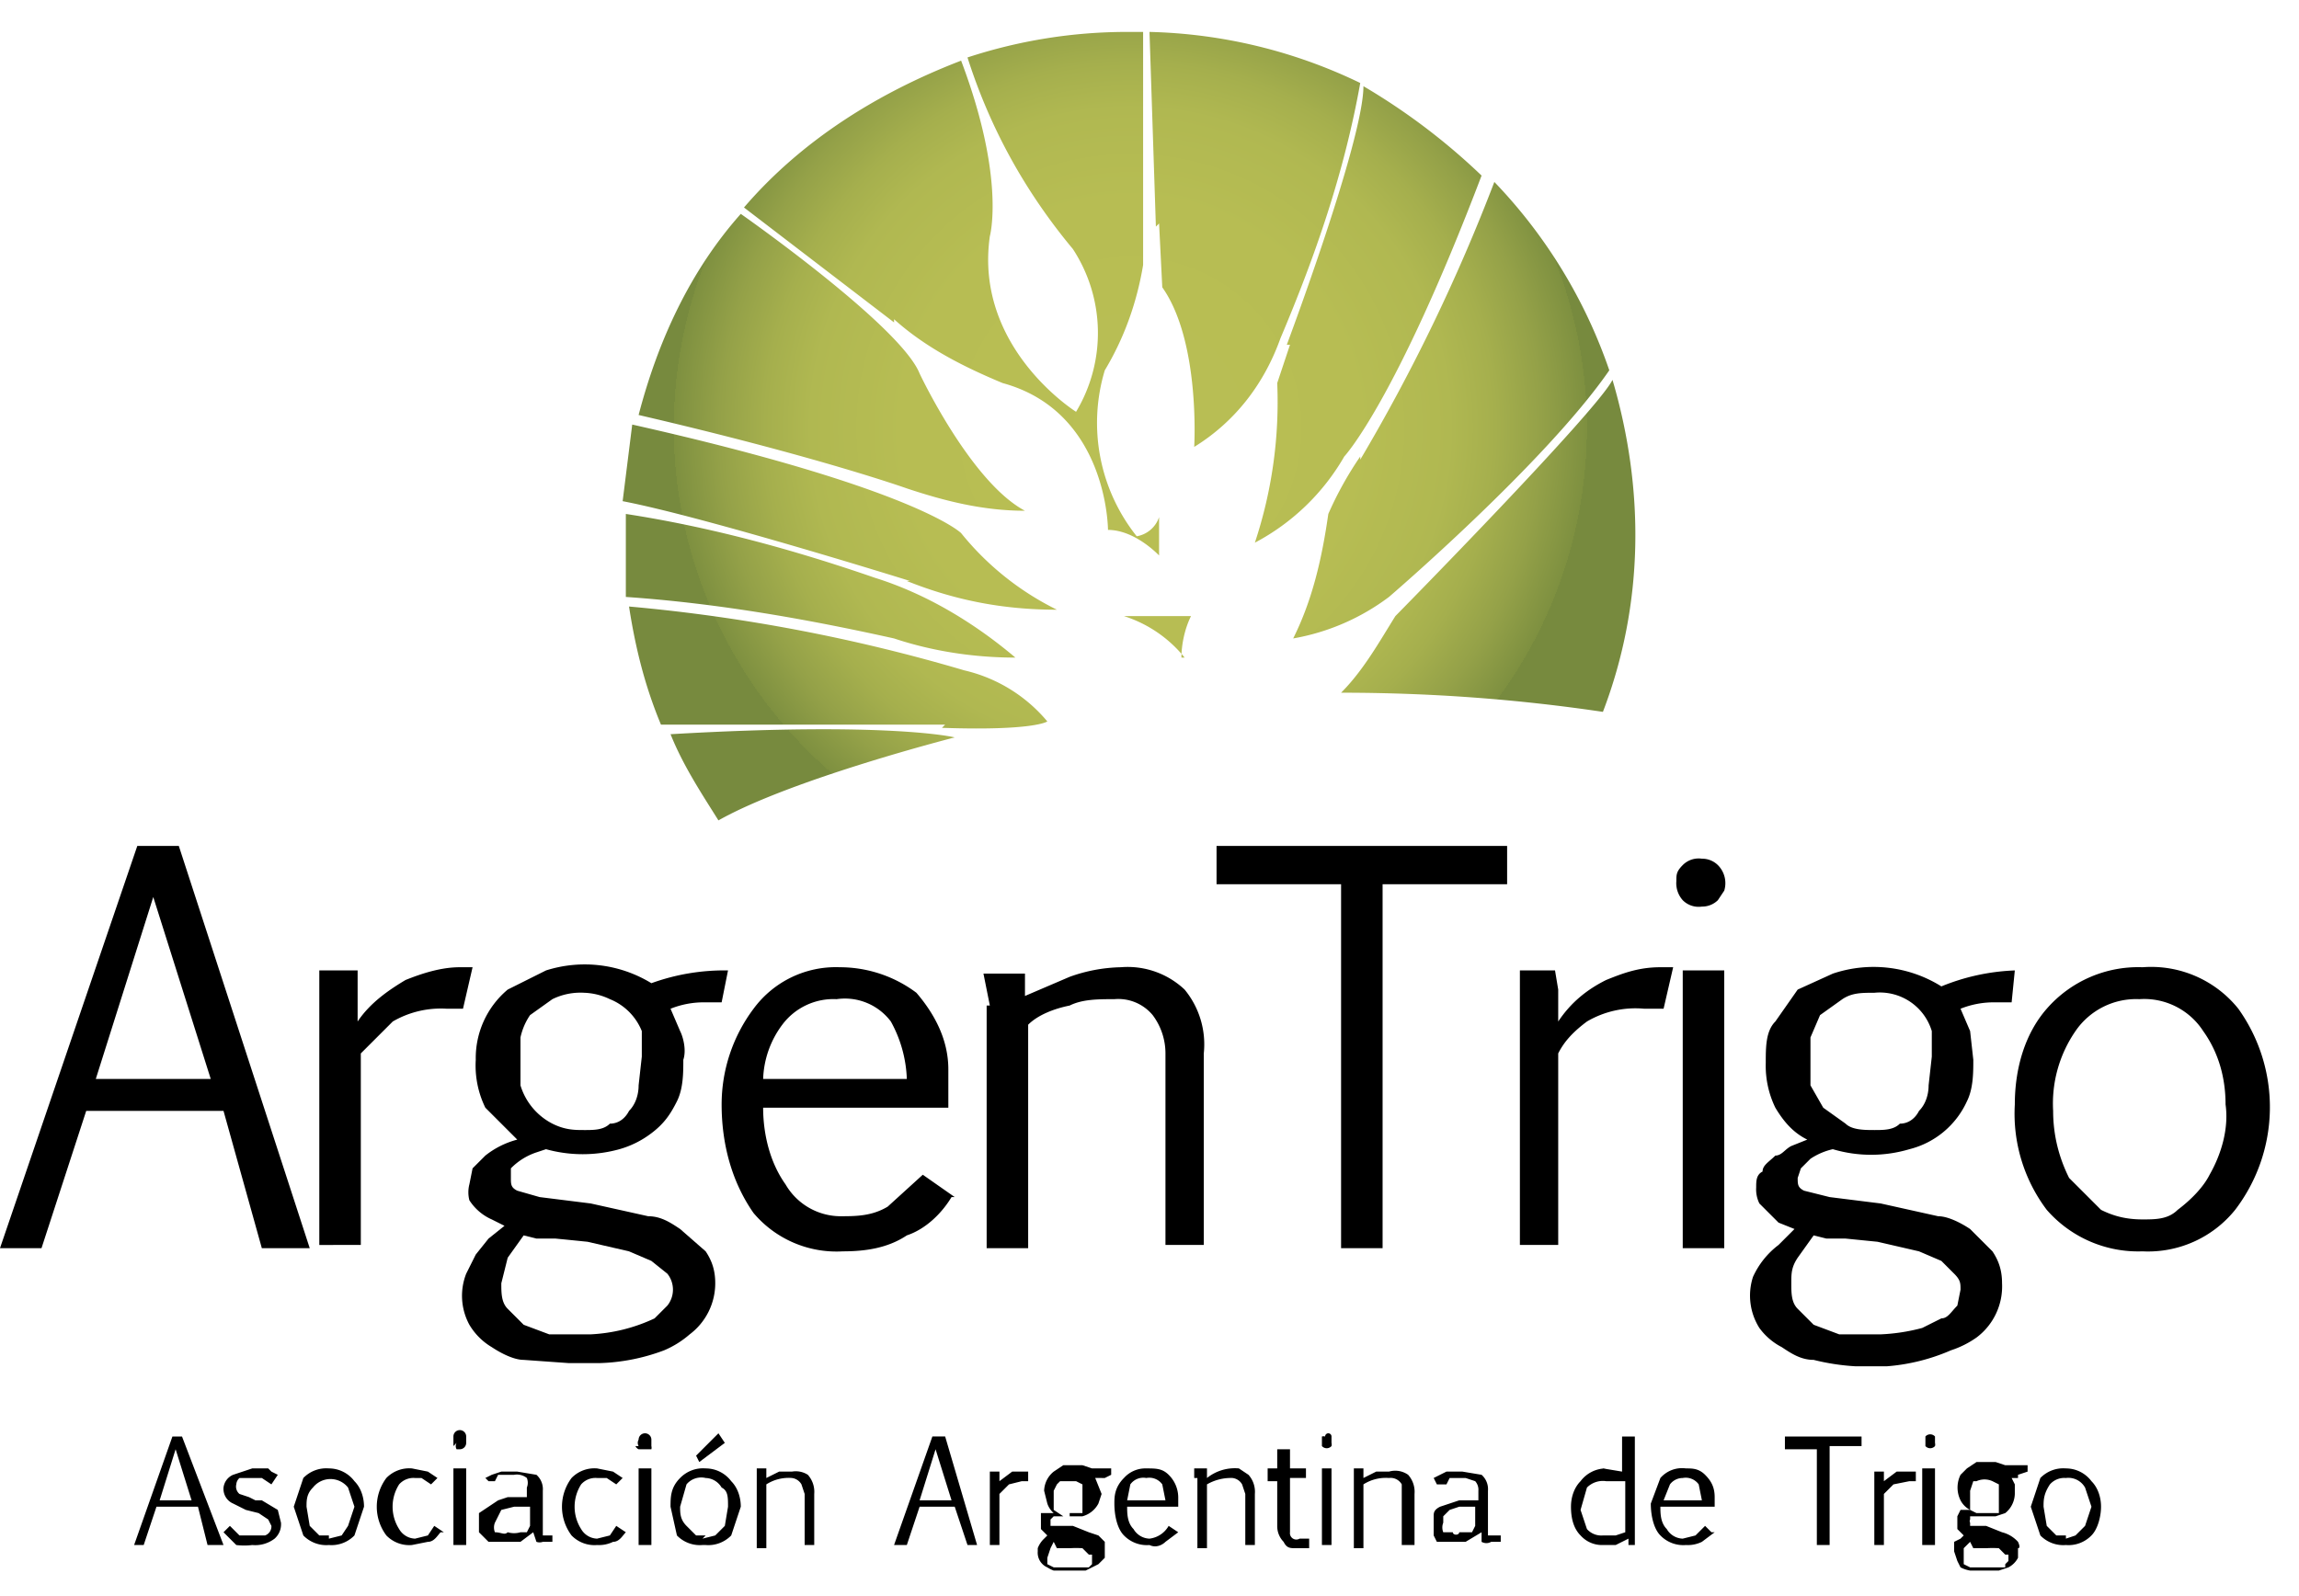 <svg xmlns="http://www.w3.org/2000/svg" fill="none" viewBox="0 0 72 50">
  <path fill="url(#a)" d="M20 13c.6-2.3 1.6-4.5 3.2-6.3 0 0 5 3.5 5.6 5 0 0 1.6 3.4 3.3 4.3-1.3 0-2.5-.3-3.7-.7 0 0-2.8-1-8.4-2.3Zm23.7 6.3c-.5.8-1 1.7-1.7 2.4 2.8 0 5.5.2 8.2.6 1.3-3.4 1.3-7 .3-10.4-.5 1-6.8 7.4-6.8 7.4Zm-1.1-5a11 11 0 0 0-1 1.8c-.2 1.4-.5 2.7-1.1 3.9a7 7 0 0 0 3-1.3s4.9-4.2 6.9-7.1a16 16 0 0 0-3.6-5.9 57 57 0 0 1-4.2 8.7Zm-2.2-3.5L40 12a14 14 0 0 1-.7 5 7 7 0 0 0 2.8-2.7s1.6-1.7 4.3-8.8a20 20 0 0 0-3.7-2.8c0 1.7-2.4 8.1-2.4 8.1ZM36.3 7l.1 2c1.2 1.7 1 5 1 5 1.3-.8 2.2-2 2.7-3.4 1.1-2.6 2-5.2 2.5-8A16 16 0 0 0 36 1l.2 6.1ZM28 10c1 .9 2.2 1.5 3.4 2 3.3.9 3.3 4.6 3.3 4.6.6 0 1.2.4 1.6.8v-1.2a.9.9 0 0 1-.7.6 5.7 5.7 0 0 1-1-5.2c.6-1 1-2.1 1.2-3.3V1h-.5a16 16 0 0 0-5 .8c.7 2.2 1.8 4.2 3.3 6a4.8 4.8 0 0 1 .1 5.1s-3.2-2-2.7-5.5c0 0 .5-1.8-.9-5.5-2.6 1-5 2.5-6.8 4.6l4.7 3.6Zm.4 8.2c1.5.6 3 .9 4.7.9a8.9 8.9 0 0 1-3-2.4s-1.4-1.4-10.3-3.4l-.3 2.4c2.6.5 9 2.5 9 2.5ZM28 20c1.2.4 2.5.6 3.8.6-1.3-1.1-2.8-2-4.4-2.5-2.6-.9-5.2-1.6-7.8-2v2.6c2.9.2 5.7.7 8.4 1.3Zm1.5 2.8c2.9.1 3.3-.2 3.3-.2a4.8 4.8 0 0 0-2.6-1.6 54 54 0 0 0-10.5-2c.2 1.3.5 2.5 1 3.7h8.9ZM21 23c.4 1 1 1.9 1.5 2.7 2.3-1.3 7.4-2.6 7.4-2.6s-2-.5-8.9-.1Zm16-2.4c0-.4.1-.9.3-1.3h-2.1a4 4 0 0 1 1.9 1.3Z"/>
  <path fill="#000" d="M4.3 26.5h1.3l4.1 12.6H8.2L7 34.8H2.7l-1.4 4.3H0l4.3-12.6Zm-1.4 7.3h3.7l-1.8-5.7L3 33.8Zm8.3-3.4V32c.4-.6 1-1 1.5-1.3.5-.2 1.1-.4 1.7-.4h.4l-.3 1.3H14a3 3 0 0 0-1.7.4l-1 1v6H10v-8.6h1.2Zm10.9 1a2.8 2.8 0 0 0-1.1.2l.3.7c.1.2.2.6.1.9 0 .4 0 .9-.2 1.3s-.4.7-.8 1a3 3 0 0 1-1 .5 4.3 4.3 0 0 1-2.3 0l-.3.1a2 2 0 0 0-.8.5v.3c0 .2 0 .3.2.4l.7.2 1.6.2 1.8.4c.4 0 .7.2 1 .4l.8.7c.2.3.3.6.3 1a2 2 0 0 1-.8 1.6 3 3 0 0 1-.8.5 6.2 6.2 0 0 1-2 .4h-1l-1.4-.1c-.3 0-.7-.2-1-.4a2 2 0 0 1-.7-.7 1.9 1.9 0 0 1-.1-1.6l.3-.6.4-.5.5-.4-.4-.2a1.6 1.6 0 0 1-.7-.6 1 1 0 0 1 0-.5l.1-.5.4-.4a2.7 2.7 0 0 1 1-.5l-1-1a3 3 0 0 1-.3-1.5 2.8 2.8 0 0 1 1-2.2l1.2-.6a4 4 0 0 1 3.3.4 6.7 6.7 0 0 1 2.4-.4l-.2 1h-.5Zm-5.7 7.3-.5.7-.2.8c0 .3 0 .6.2.8l.5.5.8.3h1.3a5.3 5.3 0 0 0 2-.5l.4-.4a.8.8 0 0 0 0-1l-.5-.4-.7-.3-1.3-.3-1-.1h-.6l-.4-.1Zm1.9-3.3c.3 0 .6 0 .8-.2.3 0 .5-.2.6-.4.2-.2.3-.5.3-.8l.1-.9v-.8a1.8 1.8 0 0 0-1-1 2 2 0 0 0-.8-.2 2 2 0 0 0-1 .2l-.7.5a2 2 0 0 0-.3.7V34a2 2 0 0 0 1 1.2c.4.2.7.2 1 .2Z"/>
  <path fill="#000" d="M29.8 37.5c-.3.5-.8 1-1.4 1.2-.6.4-1.3.5-2 .5a3.4 3.4 0 0 1-2.8-1.2c-.7-1-1-2.2-1-3.4a5 5 0 0 1 1-3 3.2 3.2 0 0 1 2.7-1.3 4 4 0 0 1 2.4.8c.6.7 1 1.5 1 2.4v1.2h-5.8c0 .8.2 1.7.7 2.4a2 2 0 0 0 1.7 1c.5 0 1 0 1.5-.3l1.1-1 1 .7Zm-3.6-6.2a2 2 0 0 0-1.7.8 3 3 0 0 0-.6 1.7h4.5a4 4 0 0 0-.5-1.8 1.8 1.8 0 0 0-1.7-.7Zm4.8.2-.2-1h1.3v.7l1.4-.6a5 5 0 0 1 1.6-.3 2.6 2.6 0 0 1 2 .7 2.7 2.7 0 0 1 .6 2v6h-1.2v-6a2 2 0 0 0-.4-1.2 1.4 1.4 0 0 0-1.2-.5c-.5 0-1 0-1.4.2-.5.1-1 .3-1.3.6v7h-1.3v-7.6Zm16.2-3.8h-3.9v11.4H42V27.7h-3.9v-1.2h9.1v1.2Zm1.5 2.7.1.6v1c.4-.6.9-1 1.5-1.3.5-.2 1-.4 1.7-.4h.4l-.3 1.3h-.6a3 3 0 0 0-1.8.4c-.4.3-.7.6-.9 1v6h-1.2v-8.6h1.1Zm3.8-2.8c0-.2 0-.3.2-.5a.7.7 0 0 1 .6-.2.7.7 0 0 1 .5.2.8.8 0 0 1 .2.8l-.2.3a.7.7 0 0 1-.5.2.7.7 0 0 1-.6-.2.8.8 0 0 1-.2-.6Zm.1 2.8H54v8.7h-1.3v-8.7Zm9.9 1a2.8 2.8 0 0 0-1.1.2l.3.7.1.9c0 .4 0 .9-.2 1.3a2.7 2.7 0 0 1-1.8 1.5 4.2 4.2 0 0 1-2.4 0 2.1 2.1 0 0 0-.7.3l-.3.3-.1.3c0 .2 0 .3.2.4l.8.2 1.6.2 1.8.4c.3 0 .7.2 1 .4l.7.7c.2.3.3.6.3 1a2 2 0 0 1-.8 1.7 3 3 0 0 1-.8.4 6.2 6.2 0 0 1-2 .5h-1a7 7 0 0 1-1.3-.2c-.4 0-.7-.2-1-.4a2 2 0 0 1-.7-.6 1.9 1.9 0 0 1-.2-1.6 2.6 2.6 0 0 1 .8-1l.5-.5-.5-.2-.3-.3-.3-.3a1 1 0 0 1-.1-.5c0-.2 0-.4.2-.5 0-.2.2-.3.4-.5.2 0 .3-.2.5-.3l.5-.2c-.4-.2-.7-.5-1-1a3 3 0 0 1-.3-1.4c0-.5 0-1 .3-1.3l.7-1 1.1-.5a4 4 0 0 1 3.4.4 6.7 6.7 0 0 1 2.3-.5l-.1 1h-.5Zm-5.7 7.3-.5.7c-.2.3-.2.5-.2.8 0 .3 0 .6.2.8l.5.5.8.3h1.3a6 6 0 0 0 1.3-.2l.6-.3c.2 0 .3-.2.5-.4l.1-.5c0-.2 0-.3-.2-.5l-.4-.4-.7-.3-1.3-.3-1-.1h-.6l-.4-.1Zm1.9-3.3c.3 0 .6 0 .8-.2.3 0 .5-.2.6-.4.2-.2.3-.5.3-.8l.1-.9v-.8a1.7 1.7 0 0 0-1.8-1.2c-.4 0-.7 0-1 .2l-.7.5-.3.7V34l.4.7.7.5c.2.2.6.2.9.2Zm8.4 3.8a3.8 3.8 0 0 1-3-1.3 5 5 0 0 1-1-3.3c0-1.1.3-2.2 1-3a3.8 3.8 0 0 1 3-1.3 3.5 3.5 0 0 1 3 1.3 5.3 5.3 0 0 1-.1 6.3 3.5 3.5 0 0 1-2.9 1.3Zm0-1c.4 0 .8 0 1.1-.3.4-.3.8-.7 1-1.1.4-.7.6-1.5.5-2.2 0-.8-.2-1.6-.7-2.3a2.2 2.2 0 0 0-2-1 2.3 2.3 0 0 0-2 1 4 4 0 0 0-.7 2.5c0 .8.2 1.5.5 2.1l1 1c.4.2.8.3 1.3.3ZM5.4 45h.3L7 48.4h-.5l-.3-1.2H4.9l-.4 1.2h-.3L5.4 45ZM5 47h1l-.5-1.6L5 47Zm2.2.8.3.3h.8a.3.3 0 0 0 .2-.3l-.1-.2-.3-.2-.4-.1-.4-.2a.5.5 0 0 1-.3-.5.5.5 0 0 1 .3-.4l.6-.2h.5l.1.1.2.1-.2.3-.3-.2h-.7a.3.3 0 0 0-.1.2.3.3 0 0 0 .1.3l.3.1.2.1h.2l.5.3.1.4a.6.6 0 0 1-.2.5 1 1 0 0 1-.7.2 2 2 0 0 1-.5 0L7 48l.2-.2Zm3.1.6a1 1 0 0 1-.8-.3l-.3-.9.3-.9a1 1 0 0 1 .8-.3 1 1 0 0 1 .8.4c.2.2.3.5.3.8l-.3.9a1 1 0 0 1-.8.3Zm0-.2.4-.1.2-.3.2-.6-.2-.6a.7.7 0 0 0-1.1 0c-.2.2-.2.4-.2.6l.1.6.3.3h.3Zm3.5-.2c-.1.1-.2.3-.4.3l-.5.1a1 1 0 0 1-.8-.3 1.5 1.5 0 0 1 0-1.8 1 1 0 0 1 .8-.3l.5.1.3.2-.2.2-.3-.2H13a.6.6 0 0 0-.5.2 1.3 1.3 0 0 0 0 1.4.6.6 0 0 0 .5.3l.4-.1.2-.3.3.2Zm.4-2.7V45a.2.2 0 0 1 .4 0v.2a.2.2 0 0 1-.2.2h-.1a.2.2 0 0 1 0-.2Zm0 .7h.4v2.4h-.4V46Zm1 .3.2-.1.3-.1h.5l.6.1a.6.6 0 0 1 .2.5v1.4h.3v.2H17a.3.3 0 0 1-.2 0l-.1-.3-.4.3h-1L15 48v-.6l.6-.4.3-.1h.6v-.3a.4.4 0 0 0 0-.3.5.5 0 0 0-.4-.1h-.5l-.1.2h-.2l-.2-.2Zm1.4.9h-.5l-.4.1-.1.2-.1.2a.4.4 0 0 0 0 .3c.2 0 .3.1.4 0a.7.7 0 0 0 .4 0h.2l.1-.2v-.6Zm3 .8c-.1.1-.2.3-.4.3a1 1 0 0 1-.5.1 1 1 0 0 1-.8-.3 1.5 1.5 0 0 1 0-1.8 1 1 0 0 1 .8-.3l.5.1.3.2-.2.2-.3-.2h-.3a.6.6 0 0 0-.5.2 1.3 1.3 0 0 0 0 1.4.6.6 0 0 0 .5.3l.4-.1.2-.3.3.2Zm.4-2.7a.2.2 0 0 1 0-.2.2.2 0 0 1 .4 0v.2a.2.2 0 0 1 0 .1H20a.2.2 0 0 1-.1-.1Zm0 .7h.4v2.4H20V46Zm2 2.4a1 1 0 0 1-.8-.3l-.2-.9c0-.3 0-.6.3-.9a1 1 0 0 1 .8-.3 1 1 0 0 1 .8.4c.2.2.3.5.3.8l-.3.9a1 1 0 0 1-.8.3Zm0-.2.4-.1.3-.3.1-.6c0-.3 0-.5-.2-.6a.6.6 0 0 0-.5-.3.6.6 0 0 0-.6.2l-.2.7c0 .2 0 .4.2.6l.3.3h.3Zm-.2-2.6.7-.7.2.3-.8.6-.1-.2Zm1.9.7V46h.3v.3l.4-.2h.4a.7.7 0 0 1 .5.1.8.8 0 0 1 .2.6v1.6h-.3v-1.6l-.1-.3a.4.4 0 0 0-.3-.2 1.3 1.3 0 0 0-.8.2v2h-.3v-2.2Zm5.5-1.3h.4l1 3.4h-.3l-.4-1.2h-1.1l-.4 1.2H28l1.2-3.4Zm-.4 2h1l-.5-1.6-.5 1.6Zm2.5-1v.4l.4-.3h.5v.3H32l-.4.1-.3.3v1.6H31v-2.3h.3Zm3.2.3h-.2l.2.5-.1.3a.8.8 0 0 1-.5.4H33l-.1.1v.2h.7l.5.2.3.1.2.2v.5l-.2.2-.2.1-.2.1h-1a1 1 0 0 1-.2-.1.5.5 0 0 1-.3-.5v-.1a.8.8 0 0 1 .2-.3l.1-.1-.2-.2v-.5h.4a.7.7 0 0 1-.2-.3l-.1-.4a.8.8 0 0 1 .3-.6l.3-.2h.6l.3.1h.6v.2l-.2.1Zm-1.5 2-.1.2-.1.3v.2l.2.1h1.1l.1-.1v-.3h-.1l-.2-.2a3 3 0 0 0-.4 0h-.4l-.1-.2Zm.5-.9h.4v-.9l-.2-.1h-.5l-.1.1-.1.2v.6l.3.2h.2Zm3.4.6-.4.3c-.1.1-.3.2-.5.1a1 1 0 0 1-.8-.3c-.2-.2-.3-.6-.3-1 0-.2 0-.5.3-.8a.9.9 0 0 1 .7-.3c.3 0 .5 0 .7.2a1 1 0 0 1 .3.7v.3h-1.6c0 .2 0 .5.2.7a.6.6 0 0 0 .5.3.8.8 0 0 0 .6-.4l.3.2Zm-1-1.7a.5.5 0 0 0-.5.2l-.1.5h1.2l-.1-.5a.5.5 0 0 0-.5-.2Zm1.5 0V46h.4v.3a1.4 1.4 0 0 1 1-.3l.3.2a.8.8 0 0 1 .2.6v1.6H39v-1.6l-.1-.3a.4.4 0 0 0-.3-.2 1.5 1.5 0 0 0-.8.2v2h-.3v-2.2Zm2.2-.3h.4v-.6h.4v.6h.5v.3h-.5V48a.2.2 0 0 0 .3.2h.3v.3h-.4c-.2 0-.3 0-.4-.2a.7.7 0 0 1-.2-.5v-1.4h-.3V46Zm1.8-.7V45a.2.2 0 0 1 .1 0 .1.1 0 0 1 .2 0v.2a.2.2 0 0 1 0 .1.2.2 0 0 1-.3 0v-.1Zm0 .7h.3v2.4h-.3V46Zm1 .3V46h.3v.3l.4-.2h.4a.7.7 0 0 1 .6.1.8.8 0 0 1 .2.6v1.6h-.4v-1.9a.4.4 0 0 0-.4-.2 1.3 1.3 0 0 0-.8.2v2h-.3v-2.2Zm2.5 0 .2-.1.2-.1h.5l.6.1a.6.6 0 0 1 .2.5v1.4h.4v.2h-.3a.3.3 0 0 1-.3 0V48l-.5.3H45l-.1-.2v-.6c0-.1 0-.2.2-.3l.3-.1.3-.1h.6v-.3a.4.4 0 0 0-.1-.3l-.3-.1h-.5l-.1.2H45l-.1-.2Zm1.4.9h-.6l-.3.1-.2.2v.2a.4.4 0 0 0 0 .3h.3c0 .1.2.1.2 0h.4l.1-.2v-.6Zm3.9-1.2.6.1V45h.4v3.4H51v-.2l-.4.2h-.4a.9.9 0 0 1-.7-.3c-.2-.2-.3-.5-.3-.9 0-.3.1-.6.3-.8a1 1 0 0 1 .8-.4Zm0 2.1h.4l.3-.1v-1.6h-.6a.7.7 0 0 0-.6.2l-.2.7.2.6a.6.6 0 0 0 .5.2Zm3.5-.1-.4.3a1 1 0 0 1-.5.1 1 1 0 0 1-.8-.3c-.2-.2-.3-.6-.3-1l.3-.8a.9.9 0 0 1 .8-.3c.2 0 .4 0 .6.2.2.2.3.4.3.7v.3H52c0 .2 0 .5.2.7a.6.6 0 0 0 .5.3l.4-.1.3-.3.2.2Zm-1-1.7a.5.5 0 0 0-.4.2l-.2.5h1.2l-.1-.5a.5.5 0 0 0-.5-.2Zm5.6-1h-1v3.1h-.4v-3h-1V45h2.4v.3Zm.7.7v.4l.4-.3h.6v.3h-.2l-.5.1-.3.3v1.6h-.3v-2.3h.3Zm1.3-.7V45a.2.2 0 0 1 .3 0v.2a.2.2 0 0 1 0 .1.2.2 0 0 1-.3 0l-.1-.1Zm0 .7h.3v2.4h-.4V46Zm2.9.3H63l.1.2v.3a.8.8 0 0 1-.3.6l-.3.1h-.8v.1a.1.1 0 0 0 0 .1v.1h.5l.5.2a1 1 0 0 1 .5.3s.1.2 0 .2v.3a.7.7 0 0 1-.3.3l-.3.1h-.9a1 1 0 0 1-.3-.1l-.1-.2-.1-.3v-.3l.2-.1.1-.1-.2-.2v-.4l.1-.2h.3a.7.7 0 0 1-.3-.3.9.9 0 0 1 0-.8l.2-.2.3-.2h.6l.3.1h.7v.2l-.3.1Zm-1.5 2-.2.2v.5l.2.1h1.1V49l.1-.1v-.2h-.1l-.2-.2a3 3 0 0 0-.4 0h-.4l-.1-.2Zm.5-.9h.4v-.9l-.2-.1a.6.6 0 0 0-.5 0h-.1l-.1.3v.6l.2.1h.3Zm2.5 1a1 1 0 0 1-.8-.3l-.3-.9.3-.9a1 1 0 0 1 .8-.3 1 1 0 0 1 .8.4c.2.2.3.5.3.8 0 .3-.1.7-.3.9a1 1 0 0 1-.8.3Zm0-.2.3-.1.3-.3.2-.6-.2-.6a.6.6 0 0 0-.6-.3.6.6 0 0 0-.5.2c-.2.3-.2.5-.2.7l.1.6.3.3h.3Z"/>
  <defs>
    <radialGradient id="a" cx="0" cy="0" r="1" gradientTransform="translate(35.4 13.4) scale(14.25)" gradientUnits="userSpaceOnUse">
      <stop stop-color="#B9BF54"/>
      <stop offset=".5" stop-color="#B7BD53"/>
      <stop offset=".7" stop-color="#B0B851"/>
      <stop offset=".8" stop-color="#A5AF4D"/>
      <stop offset=".9" stop-color="#94A148"/>
      <stop offset="1" stop-color="#7E9040"/>
      <stop offset="1" stop-color="#778A3E"/>
    </radialGradient>
  </defs>
</svg>